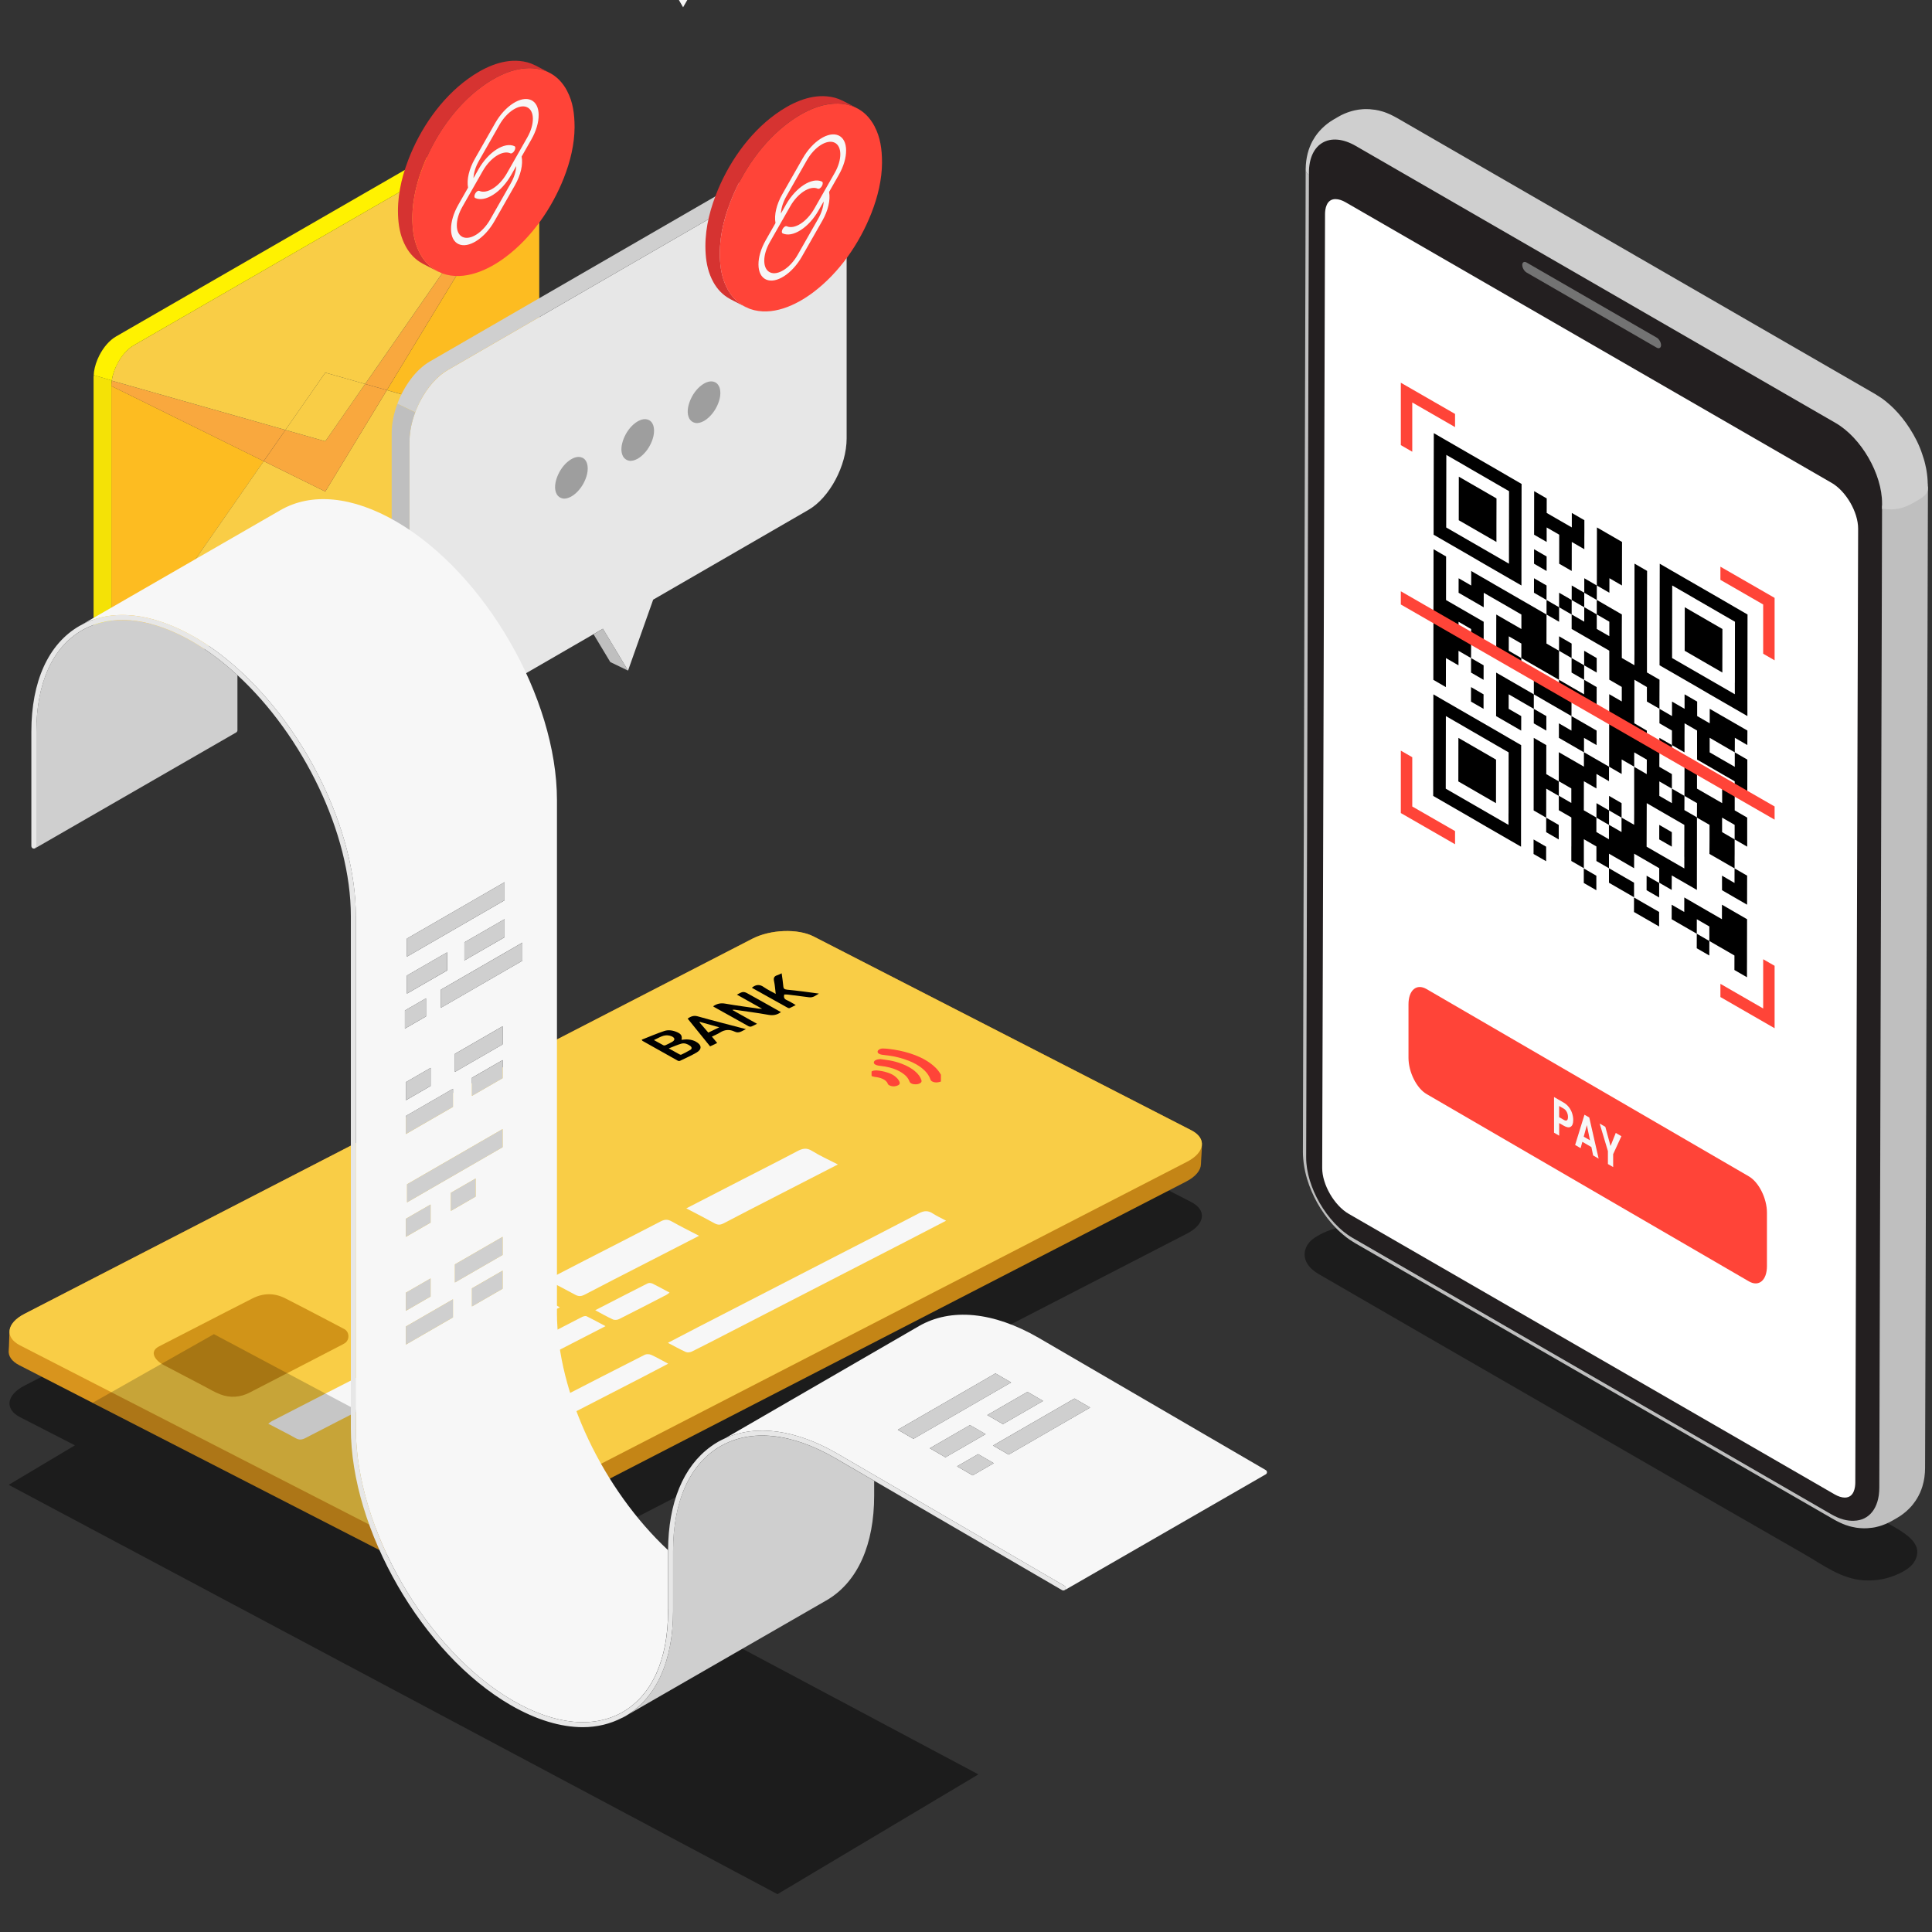 <?xml version="1.0" encoding="UTF-8"?>
<svg xmlns="http://www.w3.org/2000/svg" xmlns:xlink="http://www.w3.org/1999/xlink" viewBox="0 0 600 600"><rect x="0" y="0" width="600" height="600" fill="#333333" stroke="none"/>
  <defs>
    <style>
      .cls-1 {
        fill: url(#linear-gradient);
      }

      .cls-1, .cls-2, .cls-3, .cls-4, .cls-5, .cls-6, .cls-7, .cls-8, .cls-9, .cls-10, .cls-11, .cls-12, .cls-13, .cls-14, .cls-15, .cls-16, .cls-17, .cls-18, .cls-19, .cls-20, .cls-21, .cls-22, .cls-23, .cls-24, .cls-25, .cls-26, .cls-27, .cls-28, .cls-29 {
        stroke-width: 0px;
      }

      .cls-2 {
        fill: #d63331;
      }

      .cls-3 {
        fill: url(#linear-gradient-6);
      }

      .cls-30 {
        isolation: isolate;
      }

      .cls-4 {
        fill: #f7f7f7;
      }

      .cls-6 {
        fill: #9e9e9e;
      }

      .cls-7 {
        fill: #ff4438;
      }

      .cls-8 {
        fill: url(#linear-gradient-5);
      }

      .cls-9 {
        mix-blend-mode: multiply;
        opacity: .2;
      }

      .cls-10 {
        fill: none;
      }

      .cls-11 {
        fill: #c48516;
      }

      .cls-12 {
        fill: #bfbfbf;
      }

      .cls-13 {
        fill: #737373;
      }

      .cls-14 {
        fill: #fff200;
      }

      .cls-15 {
        fill: #e7e7e7;
      }

      .cls-16 {
        fill: #f9cd46;
      }

      .cls-17 {
        fill: #fff;
      }

      .cls-18 {
        fill: #f4e206;
      }

      .cls-19 {
        opacity: .45;
      }

      .cls-20 {
        fill: #f9a83e;
      }

      .cls-21 {
        fill: #d19418;
      }

      .cls-22 {
        fill: url(#linear-gradient-2);
      }

      .cls-23 {
        fill: url(#linear-gradient-3);
      }

      .cls-24 {
        fill: #231f20;
      }

      .cls-25 {
        fill: #fdbc21;
      }

      .cls-26 {
        fill: #d8941d;
      }

      .cls-27 {
        fill: #cfcfcf;
      }

      .cls-28 {
        fill: #006f45;
      }

      .cls-29 {
        fill: url(#linear-gradient-4);
      }
    </style>
    <linearGradient id="linear-gradient" x1="427.21" y1="34.13" x2="427.23" y2="34.09" gradientUnits="userSpaceOnUse">
      <stop offset=".18" stop-color="#e4e7fb"/>
      <stop offset=".21" stop-color="#e5e7fb"/>
      <stop offset="1" stop-color="#fff"/>
    </linearGradient>
    <linearGradient id="linear-gradient-2" x1="424.74" y1="33.88" x2="424.76" y2="33.84" xlink:href="#linear-gradient"/>
    <linearGradient id="linear-gradient-3" x1="418.96" y1="34.83" x2="419.03" y2="34.62" xlink:href="#linear-gradient"/>
    <linearGradient id="linear-gradient-4" x1="427.08" y1="34.09" x2="427.08" y2="34.08" xlink:href="#linear-gradient"/>
    <linearGradient id="linear-gradient-5" x1="418.77" y1="34.83" x2="418.8" y2="34.77" xlink:href="#linear-gradient"/>
    <linearGradient id="linear-gradient-6" x1="598.24" y1="146.1" x2="598.31" y2="145.92" xlink:href="#linear-gradient"/>
  </defs>
  <g class="cls-30">
    <g id="shadow">
      <path class="cls-19" d="m579.02,490.81c-7.29-.44-12.86-4.83-18.83-8.24-18.2-10.41-36.36-20.91-54.52-31.39-19.88-11.46-39.77-22.93-59.64-34.4-6.14-3.54-12.27-7.09-18.41-10.64-5.8-3.36-11.61-6.72-17.41-10.08-.8-.46-1.62-.94-2.34-1.52-1.1-.89-2.03-2.04-2.46-3.4-.85-2.64.59-5.28,2.79-6.71,5.13-3.34,11.58-4.67,17.54-2.89,1.57.47,3.08,1.12,4.52,1.91,14.7,8.07,29.14,16.64,43.68,25.01,19.96,11.48,39.93,22.97,59.89,34.46,6.11,3.51,12.21,7.03,18.32,10.55,6.14,3.54,12.27,7.07,18.41,10.61,3.07,1.77,6.14,3.53,9.21,5.3,2.91,1.68,5.82,3.31,8.73,4.96.69.39,1.38.81,2.04,1.25,1.85,1.25,4.1,2.94,4.73,5.18.59,2.13-.48,4.43-2.09,5.81-1.05.9-2.26,1.59-3.51,2.17-3.3,1.55-6.99,2.27-10.62,2.04Z"/>
      <path class="cls-19" d="m369.97,373.31l-117.3-60.19c-4.89-2.51-13.41-2.19-19.04.71L7.59,430.33c-5.63,2.9-6.23,7.29-1.35,9.79l17.03,8.74-20.58,12.27,238.76,127.12,62.4-37.2-128.42-68.37,193.19-99.57c5.63-2.9,6.23-7.29,1.35-9.79Z"/>
    </g>
    <g id="graphics">
      <polygon class="cls-4" points="212.14 2.26 222.23 -15.21 202.06 -15.21 212.14 2.26"/>
      <g>
        <g>
          <path class="cls-24" d="m570.03,131.31c-49.66-28.67-99.33-57.34-148.99-86.02-7.99-4.61-14.53-.89-14.55,8.29-.29,101.89-.58,203.78-.87,305.67-.03,9.18,6.47,20.43,14.45,25.04,49.66,28.67,99.33,57.35,148.99,86.02,8,4.61,14.54.89,14.56-8.29.29-101.89.58-203.79.87-305.67.03-9.18-6.47-20.43-14.46-25.05Z"/>
          <path class="cls-13" d="m514.5,104.85l-40.39-23.32c-.75-.43-1.36-.09-1.36.76,0,.86.6,1.91,1.35,2.35l40.39,23.32c.75.43,1.36.08,1.36-.78,0-.86-.61-1.91-1.35-2.34h0Z"/>
          <path class="cls-24" d="m418.86,61.23c-5.05-2.92-9.19-.56-9.21,5.25l-.88,296.24c-.02,5.8,4.1,12.93,9.15,15.84l150.9,87.12c5.06,2.92,9.2.56,9.22-5.25l.88-296.24c.02-5.8-4.1-12.93-9.16-15.85l-150.9-87.12Z"/>
          <path class="cls-17" d="m414.76,61.83c-2.93,0-3.25,3.25-3.26,4.65l-.88,296.24c-.02,5.13,3.75,11.66,8.22,14.24l150.9,87.12c1.14.66,2.24,1.01,3.18,1.01,2.93,0,3.25-3.25,3.26-4.65l.88-296.24c.02-5.14-3.75-11.65-8.23-14.24l-150.9-87.12c-1.13-.66-2.23-1-3.17-1Z"/>
          <path class="cls-10" d="m571.48,127.97s-.01.02-.02.03c.05-.07.11-.13.16-.2,0,0-.02.02-.02.03-.04.05-.08.09-.11.14Z"/>
          <path class="cls-10" d="m570.22,130c-.06.13-.09.26-.14.39.11-.29.24-.56.38-.84-.07.14-.16.27-.22.41,0,.01-.01.02-.02.03Z"/>
          <path class="cls-10" d="m570.78,128.97c-.03.05-.05.11-.09.16.17-.29.36-.57.56-.84-.16.22-.32.44-.46.65,0,0,0,.01-.01.02Z"/>
          <path class="cls-10" d="m575.59,124.35c.11-.07.22-.15.33-.21l-.17.1c-.06.03-.11.08-.17.11Z"/>
          <path class="cls-1" d="m427.13,34.09s-.02,0-.02,0c.08.01.16.02.22.04-.06-.01-.14-.02-.2-.04Z"/>
          <path class="cls-22" d="m424.71,33.86s-.01,0-.02,0h.12s-.07,0-.1,0Z"/>
          <path class="cls-23" d="m419.16,34.67l-.33.11c.07-.02.14-.05.2-.06l.13-.05Z"/>
          <path class="cls-29" d="m427.05,34.08s0,0,0,0c.02,0,.03,0,.05,0-.02,0-.04,0-.06-.01Z"/>
          <path class="cls-8" d="m418.74,34.81s.03,0,.04-.01l.05-.02s-.06.02-.09.03Z"/>
          <path class="cls-3" d="m598.26,145.9c0,.05.01.11.02.16.01.08.02.09-.02-.16Z"/>
          <path class="cls-12" d="m598.63,151.06s-.03.09-.04.13c-.03.1-.06.21-.1.31-.03.07-.07.15-.1.22-.04.08-.09.17-.14.25-.07.11-.14.23-.23.34-.05.07-.1.14-.15.2-.18.22-.39.45-.63.68-.06.06-.14.11-.2.18-.15.14-.32.27-.49.4-.09.07-.18.13-.27.2-.19.13-.38.26-.58.39-.13.08-.25.16-.39.25l-1.5.87c-.44.26-.9.48-1.37.7-.15.06-.3.11-.45.18-.32.13-.64.26-.97.37-.14.04-.27.07-.4.11-.46.14-.92.26-1.37.35-.19.04-.38.08-.57.11-.13.02-.25.04-.36.05-.37.05-.73.09-1.07.1h-.01c-.39.01-.77,0-1.12-.04-.02,0-.05,0-.07,0-.59-.06-1.11-.21-1.55-.41-.29,101.67-.57,203.36-.86,305.03-.01,6.41-3.22,10.15-7.87,10.25-2.07.11-4.44-.51-6.96-1.96l-148.74-85.88c-7.97-4.6-14.46-15.83-14.43-25v-.18s0,0,0-.01c.15-53.38.3-106.75.45-160.13l.41-144.85c-.69-.4-1.01-.95-1.01-1.58l-.04,15.26-.04,15.26c-.03,10.17-.06,20.35-.09,30.52-.03,10.18-.06,20.34-.09,30.52l-.09,30.52c-.05,16.27-.09,32.55-.14,48.83l-.03,12.21-.05,15.26v5.16c-.03,5.37-.04,10.75-.06,16.12l-.03,9.24-.04,15.26c-.03,10.17-.06,20.35-.08,30.51l-.04,15.26-.04,15.26c0,.65.04,1.32.1,2.01.03.39.07.77.12,1.15.02.19.05.38.08.57.44,3.09,1.34,5.91,2.38,8.33,1.02,2.4,2.33,4.78,3.95,7.05.3.43.6.83.88,1.2.02.03.04.05.06.08.96,1.24,1.77,2.14,2.21,2.6,1.51,1.59,2.31,2.25,3.71,3.38.74.59,1.3.94,2.79,1.86l7.44,4.29,7.44,4.3,7.44,4.29,7.44,4.3,7.44,4.29,7.44,4.29,7.44,4.3,7.44,4.29,7.44,4.29,7.44,4.29,7.44,4.29.49.28c4.99,2.88,9.99,5.77,14.98,8.65l6.83,3.95,7.44,4.29,7.44,4.3,6.29,3.63c.87.5,1.73,1,2.6,1.5l5.98,3.46,7.44,4.29,7.44,4.29c.31.17.57.31.8.43.05.03.1.05.16.08.32.16.59.3.86.42.46.22.97.43,1.53.64.03.02.07.03.1.04l1.27.41c.22.06.48.11.74.18.37.08.72.16,1.05.21.08.02.16.04.24.05l.46.06c.16.02.32.04.47.05l.22.02c.14.01.3.02.46.03.23.01.44.02.63.03.07,0,.14,0,.2,0,.07,0,.16,0,.23,0,.39,0,1.21-.01,2.31-.17.02,0,.03,0,.05,0l.22-.04c.17-.02.34-.05.52-.08l.25-.05c.08-.02.17-.04.26-.07.1-.02.2-.04.3-.07.21-.05.42-.11.6-.15l.94-.3c.05-.02.12-.04.17-.07.13-.04.25-.09.37-.14.19-.08.38-.15.55-.21l.3-.14s.07-.03.1-.05l.5-.22.28-.14c.26-.14.61-.33.87-.47l1.5-.87c.31-.18.7-.44,1.01-.63l.27-.19s.08-.05.11-.08h0s.09-.07.13-.1l.28-.2c.18-.13.38-.3.58-.46.06-.04.11-.09.16-.14.06-.05.13-.1.19-.15.04-.04.08-.08.12-.11l.59-.55s0,0,0,0c.04-.04.06-.07.1-.1.04-.04.08-.08.12-.12.14-.14.28-.28.41-.42.08-.08.16-.17.23-.24l.33-.39c.09-.1.18-.21.27-.32l.03-.04c.21-.27.45-.61.67-.92.02-.03.05-.07.07-.1.02-.03.05-.07.07-.09l.54-.87c.04-.06.08-.15.12-.23,0,0,0,0,0,0,.01-.01.02-.03.03-.05.04-.08.09-.16.13-.23.02-.04.04-.09.07-.13.01-.02.03-.05.04-.07,0,.01-.02.03-.03.05.36-.66.64-1.33.87-1.95.14-.36.21-.56.31-.91,0-.01,0-.03.02-.04,0,.01-.01.02-.02.03.02-.04.03-.08.04-.13.16-.55.26-.99.32-1.23.08-.35.16-.78.23-1.19v-.05c.02-.09.03-.16.04-.24,0-.04.02-.09.02-.13h0s0,0,0,0h0s0-.02,0-.02c.07-.49.1-.81.13-1.26,0-.04,0-.09.01-.14.02-.4.03-.9.05-1.32,0-.03,0-.05,0-.08v-.05c.03-10.14.06-20.29.09-30.43v-.17c.03-10.09.06-20.17.09-30.26v-.34c.03-10.09.06-20.17.09-30.26v-.17c.03-10.15.06-20.29.09-30.44l.09-30.51c.09-33.89.19-67.78.29-101.68l.02-5.13.02-7.63c.04-12.71.07-25.43.11-38.15,0,.15-.02.29-.05.44Z"/>
          <path class="cls-27" d="m598.68,150.12c.01,1.31-.03-.64-.03-.72-.02-.39-.04-.76-.08-1.14-.07-.74-.17-1.47-.29-2.2-.02-.12-.08-.46-.1-.56-.1-.47-.21-.95-.31-1.42-.24-1.08-.6-2.13-.95-3.18-.91-2.77-2.29-5.45-3.87-7.9-1.41-2.2-3.04-4.26-4.89-6.11-.72-.72-1.48-1.41-2.27-2.05-.51-.41-1.02-.83-1.56-1.2-.35-.25-2.51-1.57-1.44-.94-.16-.11-.33-.21-.5-.3,0,0,0,0,0,0-.02,0-.03-.02-.05-.03-.03-.02-.48-.29-.71-.41-24.35-14.06-48.69-28.11-73.04-42.17l-.58-.33-.68-.4c-4.73-2.73-9.46-5.46-14.19-8.19-9.92-5.73-19.83-11.45-29.75-17.18-9.92-5.72-19.83-11.45-29.75-17.18,0,0-.01,0-.02,0,0,0,0,0,0,0-.37-.21-.92-.51-1.58-.82-.07-.04-.15-.07-.22-.11l-.23-.1c-.52-.24-1.02-.44-1.5-.61-.22-.08-.4-.14-.66-.22-.04-.01-.08-.02-.11-.03-.22-.06-.42-.11-.62-.16-.17-.05-.35-.09-.58-.16l-.29-.05c-.28-.06-.53-.11-.78-.15-.04,0-.09-.02-.13-.02-.02,0-.05,0-.07,0-.5-.08-.96-.13-1.44-.16-.05,0-.11-.01-.16-.02h-.41c-.07-.01-.15-.01-.23-.01.02,0,.05,0,.08,0-.18,0-.37,0-.53-.01-.41,0-1.09.02-1.98.14-.01,0-.02,0-.03,0-.02,0-.04,0-.05.01-.1.01-.19.02-.29.04,0,0-.02,0-.03,0-.06,0-.14.02-.2.04-.19.04-.39.07-.59.11-.14.03-.29.06-.41.08l-.96.25c-.25.07-.55.18-.83.27l-.24.08c-.19.07-.36.14-.54.21l-.43.17c-.44.19-.65.29-.98.45-.03.01-.06.03-.08.04-.26.14-.61.33-.87.48-.5.28-1,.58-1.5.87l-.22.13-.83.53c-.11.08-.25.18-.38.27-.02.02-.04.03-.06.05-.18.13-.36.26-.52.38l-.75.62c-.27.24-.62.58-.89.83l-.07.07s-.03.04-.05.05h0c-.09.09-.17.18-.25.27l-.29.31c-.13.14-.27.31-.41.48-.07.09-.15.18-.22.27-.07.09-.14.18-.21.26l-.58.81c-.25.38-.56.9-.79,1.3-.16.3-.31.59-.45.89l-.02.05s-.02.05-.03.07c-.29.64-.53,1.25-.69,1.75,0,.02-.02.04-.03.07l-.02.08c-.18.56-.28.96-.3,1.05-.16.65-.34,1.52-.42,2.19-.03.23-.05.48-.08.75-.02.19-.04.4-.06.64-.02.42-.03,1-.05,1.43,0,.63.32,1.19,1.01,1.58,0,0,0,0,0-.01v-.68c.02-9.18,6.56-12.91,14.55-8.29,49.66,28.67,99.32,57.35,148.99,86.02,7.99,4.61,14.49,15.87,14.46,25.04,0,.57,0,1.15,0,1.72.15-.05.35-.15.59-.09,3.17.55,6.21-.16,8.97-1.77,1.69-.99,4.65-2.3,4.65-4.41,0-.18,0-1.5,0-1.68Z"/>
        </g>
        <g>
          <g>
            <path class="cls-5" d="m538.83,188.59l-3.9-2.27-7.8-4.5-3.9-2.25-3.58-2.07-.32-.18-.98-.57-2.9-1.68-.06,27.04v4.5l3.9,2.25,3.9,2.25,3.9,2.25,3.88,2.27,3.9,2.25,3.9,2.25,3.9,2.25v-4.5l.04-27.04-3.88-2.25Zm-.06,23.43v3.59s-3.89-2.25-3.89-2.25l-3.9-2.25-3.9-2.25-3.9-2.25-3.9-2.25.04-22.54,2.91,1.68,1,.57,3.9,2.27,3.9,2.25,3.88,2.25,3.9,2.25-.03,18.93Z"/>
            <polygon class="cls-5" points="527.11 190.83 526.83 190.67 526.12 190.26 523.22 188.58 523.19 202.1 527.09 204.35 530.99 206.61 534.89 208.86 534.89 205.27 534.9 203.89 534.91 197.23 534.91 195.34 531.01 193.09 527.11 190.83"/>
            <path class="cls-5" d="m464.63,226.89l-7.8-4.5-3.9-2.25-3.58-2.07-.32-.18-.98-.57-2.9-1.68-.06,27.04v4.5l3.9,2.25,3.9,2.25,3.9,2.25,3.88,2.27,3.9,2.25,3.9,2.25,3.9,2.25v-4.5l.04-27.04-3.88-2.25-3.9-2.27Zm3.85,25.7v3.59s-3.89-2.25-3.89-2.25l-3.9-2.25-3.9-2.25-3.9-2.25-3.9-2.25.04-22.54,2.91,1.68,1,.57,3.9,2.27,3.9,2.25,3.88,2.25,3.9,2.25-.03,18.93Z"/>
            <polygon class="cls-5" points="456.82 231.41 456.54 231.24 455.83 230.83 452.92 229.16 452.9 242.68 456.8 244.93 460.69 247.18 464.59 249.43 464.6 245.84 464.6 244.46 464.61 237.8 464.61 235.91 460.72 233.66 456.82 231.41"/>
            <path class="cls-5" d="m453.02,170.56l3.9,2.25,3.88,2.27,3.9,2.25,3.9,2.25,3.9,2.25v-4.5l.04-27.04-3.88-2.25-3.9-2.27-7.8-4.5-3.9-2.25-3.58-2.07-.32-.18-.98-.57-2.9-1.68-.06,27.04v4.5l3.9,2.25,3.9,2.25Zm-3.86-29.29l2.91,1.68,1,.57,3.9,2.27,3.9,2.25,3.88,2.25,3.9,2.25-.03,18.93v3.59s-3.89-2.25-3.89-2.25l-3.9-2.25-3.9-2.25-3.9-2.25-3.9-2.25.04-22.54Z"/>
            <polygon class="cls-5" points="460.83 166.06 464.73 168.31 464.73 164.72 464.73 163.34 464.75 156.68 464.75 154.79 460.85 152.54 456.95 150.29 456.67 150.13 455.96 149.72 453.05 148.04 453.03 161.56 456.93 163.81 460.83 166.06"/>
            <polygon class="cls-5" points="460.74 211.13 460.75 207.54 460.75 207.22 460.75 206.62 459.76 206.05 458.57 205.36 456.85 204.37 456.85 208.88 460.74 211.13"/>
            <polygon class="cls-5" points="449.04 209.8 449.04 208.95 449.05 204.37 451.95 206.05 452.95 206.62 452.95 203.04 452.95 202.87 452.95 202.12 455.86 203.8 456.85 204.37 456.86 200.78 456.86 199.86 452.96 197.61 452.97 193.1 455.87 194.78 456.87 195.36 456.87 196.27 456.86 199.86 459.77 201.54 460.76 202.12 460.76 198.53 460.77 197.65 460.77 193.1 456.87 190.85 452.98 188.6 449.08 186.35 449.1 172.83 448.11 172.25 445.2 170.57 445.18 184.09 445.18 184.09 445.14 211.13 449.03 213.39 449.04 209.8"/>
            <polygon class="cls-5" points="456.83 217.89 460.73 220.14 460.73 216.55 460.73 216.44 460.74 215.64 459.74 215.06 456.84 213.38 456.83 217.89"/>
            <polygon class="cls-5" points="515.3 256.18 515.29 260.69 519.19 262.94 519.2 259.35 519.2 259.24 519.2 258.44 518.21 257.86 515.3 256.18"/>
            <polygon class="cls-5" points="476.27 260.7 476.26 265.21 480.16 267.46 480.17 263.87 480.17 263.76 480.17 262.95 479.18 262.38 476.27 260.7"/>
            <polygon class="cls-5" points="480.32 173.74 480.32 173.62 480.32 172.82 479.33 172.25 476.42 170.57 476.41 175.07 480.31 177.33 480.32 173.74"/>
            <polygon class="cls-5" points="480.3 182.75 480.3 182.64 480.3 181.83 479.31 181.26 476.4 179.58 476.39 184.08 480.29 186.34 480.3 182.75"/>
            <polygon class="cls-5" points="480.33 164.72 480.33 164.39 480.33 163.81 483.24 165.48 484.23 166.06 484.22 175.07 488.11 177.32 488.12 173.73 488.12 172.15 488.13 168.31 491.04 169.99 492.03 170.56 492.03 166.97 492.04 165.49 492.04 161.55 491.05 160.98 488.14 159.3 488.14 160.21 488.14 163.8 484.24 161.55 480.34 159.3 480.35 154.79 479.36 154.22 476.45 152.54 476.43 166.06 480.33 168.31 480.33 164.72"/>
            <polygon class="cls-5" points="499.81 184.08 499.82 180.49 499.82 179.97 499.82 179.57 502.72 181.25 503.72 181.83 503.72 178.24 503.72 177.18 503.74 168.31 502.9 167.82 499.84 166.05 499.45 165.83 498.85 165.48 495.94 163.8 495.92 178.24 495.91 181.83 498.82 183.51 499.81 184.08"/>
            <polygon class="cls-5" points="495.91 181.83 495.53 181.61 494.92 181.26 492.01 179.58 492.01 180.49 492.01 184.08 494.91 185.76 495.9 186.34 495.91 182.75 495.91 181.83"/>
            <polygon class="cls-5" points="488.1 186.98 488.1 186.34 487.32 185.89 487.11 185.76 484.2 184.08 484.2 185 484.19 188.59 487.1 190.27 488.09 190.84 488.1 187.25 488.1 186.98"/>
            <polygon class="cls-5" points="483.2 188.02 480.3 186.34 480.3 186.34 480.29 187.26 480.29 190.85 483.19 192.52 484.19 193.1 484.19 189.51 484.19 189.21 484.19 188.59 483.39 188.13 483.2 188.02"/>
            <polygon class="cls-5" points="492 188.59 492 185 492 184.76 492.01 184.08 491.28 183.66 491.01 183.51 488.11 181.83 488.11 182.75 488.1 186.34 491.01 188.02 492 188.59"/>
            <polygon class="cls-5" points="526.95 289.98 526.94 294.49 530.84 296.74 530.85 293.15 530.85 292.84 530.85 292.23 529.86 291.66 526.95 289.98"/>
            <polygon class="cls-5" points="538.67 283.22 538.35 283.03 537.68 282.64 534.77 280.96 534.77 281.88 534.76 285.47 530.86 283.22 526.97 280.97 526.25 280.56 525.97 280.39 523.07 278.71 523.07 279.63 523.06 283.22 523.06 283.22 522.26 282.76 522.07 282.65 519.16 280.97 519.15 285.48 526.95 289.98 526.96 286.39 526.96 286.36 526.96 285.47 529.86 287.15 530.86 287.73 530.85 288.64 530.85 292.23 533.75 293.91 534.75 294.48 538.65 296.74 538.64 301.24 542.54 303.5 542.54 299.91 542.55 298.64 542.55 294.48 542.57 285.47 538.67 283.22 538.67 283.22"/>
            <polygon class="cls-5" points="538.67 274.21 537.95 273.79 537.7 273.65 534.79 271.94 534.79 276.46 538.67 278.71 542.57 280.96 542.58 277.38 542.58 276 542.59 271.94 541.58 271.36 538.69 269.69 538.68 270.61 538.67 274.21"/>
            <polygon class="cls-5" points="511.17 280.86 510.36 280.4 507.46 278.72 507.46 278.72 507.45 283.23 511.35 285.48 515.25 287.73 515.25 284.14 515.25 283.7 515.26 283.22 511.36 280.97 511.17 280.86"/>
            <polygon class="cls-5" points="514.28 273.64 511.37 271.96 511.36 276.46 515.26 278.72 515.27 275.77 515.27 275.13 515.27 274.93 515.27 274.21 514.54 273.79 514.28 273.64"/>
            <polygon class="cls-5" points="495.45 271.78 494.77 271.39 491.87 269.71 491.86 269.71 491.86 274.22 495.76 276.47 495.76 272.88 495.76 271.96 495.57 271.85 495.45 271.78"/>
            <polygon class="cls-5" points="518.25 230.83 515.34 229.15 515.34 230.06 515.34 233.65 518.24 235.32 519.24 235.9 519.24 232.31 519.24 232.11 519.24 231.4 518.66 231.06 518.25 230.83"/>
            <polygon class="cls-5" points="537.74 246.6 534.83 244.92 534.83 245.83 534.83 249.42 530.93 247.17 527.02 244.92 527.02 240.4 526.77 240.25 526.05 239.83 523.14 238.15 523.13 243.59 523.12 247.17 526.02 248.84 527.02 249.42 527.02 250.34 527 253.92 529.92 255.6 530.91 256.17 530.91 260.69 530.88 265.19 534.79 267.44 537.44 268.97 538.69 269.69 538.7 266.11 538.71 265.19 538.71 264.71 538.71 260.69 534.81 258.42 534.81 253.92 537.72 255.6 538.71 256.17 538.71 257.09 538.71 260.69 541.62 262.37 542.61 262.94 542.61 259.35 542.61 258.9 542.61 253.92 538.73 251.67 538.73 247.17 538.2 246.87 537.74 246.6"/>
            <polygon class="cls-5" points="534.87 222.38 534.75 222.31 533.88 221.81 530.97 220.13 530.97 221.04 530.97 224.63 527.07 222.38 527.07 217.88 526.37 217.48 526.08 217.31 523.16 215.63 523.16 216.54 523.16 220.13 522.32 219.64 522.17 219.56 519.26 217.88 519.26 218.79 519.26 222.38 518.79 222.11 518.27 221.81 515.36 220.13 515.36 224.63 519.24 226.88 519.24 227.81 519.24 231.4 522.15 233.08 523.14 233.65 523.14 230.06 523.14 229.15 523.14 228.82 523.16 224.63 526.06 226.31 527.04 226.88 527.04 235.9 530.95 238.15 534.83 240.4 538.73 242.65 538.73 243.58 538.73 247.17 541.64 248.85 542.63 249.42 542.64 245.84 542.64 244.34 542.65 240.4 542.65 235.9 542.09 235.57 541.66 235.33 538.75 233.65 538.75 234.56 538.75 238.15 534.85 235.9 530.95 233.65 530.95 229.13 533.86 230.82 534.85 231.4 538.75 233.65 538.77 230.07 538.77 229.77 538.77 229.13 541.67 230.81 542.65 231.38 542.67 227.79 542.67 227.57 542.67 226.88 538.77 224.63 534.87 222.38"/>
            <polygon class="cls-5" points="471.45 217.31 472.44 217.89 476.34 220.14 476.34 216.55 476.34 216.27 476.34 215.63 472.45 213.38 468.55 211.13 468.29 210.98 467.56 210.55 464.65 208.88 464.63 222.4 468.53 224.65 472.42 226.9 472.43 223.31 472.43 222.56 472.43 222.39 468.53 220.14 468.54 215.63 471.45 217.31"/>
            <polygon class="cls-5" points="476.34 220.14 476.33 224.65 480.23 226.9 480.23 223.31 480.24 222.71 480.24 222.39 479.82 222.15 479.24 221.82 476.34 220.14"/>
            <polygon class="cls-5" points="488.07 204.36 488.08 200.77 488.08 200.21 488.08 199.86 487.58 199.57 487.08 199.28 484.18 197.6 484.18 198.52 484.17 202.11 487.08 203.79 488.07 204.36"/>
            <polygon class="cls-5" points="491.96 211.12 491.96 211.12 491.97 207.53 491.97 206.62 490.98 206.04 488.07 204.36 488.06 208.87 491.96 211.12"/>
            <polygon class="cls-5" points="484.08 260.7 484.08 257.11 484.08 256.65 484.08 256.19 483.09 255.62 480.18 253.94 480.18 258.44 484.08 260.7"/>
            <polygon class="cls-5" points="480.22 231.41 479.89 231.21 479.23 230.83 476.32 229.15 476.3 242.67 476.29 251.69 480.18 253.94 480.19 250.35 480.2 244.92 483.1 246.6 484.1 247.18 484.1 247.18 484.1 243.59 484.1 242.67 480.21 240.42 480.22 231.41"/>
            <polygon class="cls-5" points="488.03 226.9 487.34 226.5 487.04 226.32 484.13 224.64 484.13 229.15 488.03 231.4 491.92 233.65 491.92 233.65 491.93 230.07 491.93 229.68 491.93 229.15 494.84 230.83 495.83 231.4 495.84 227.81 495.84 227.15 495.84 226.89 491.94 224.64 491.94 224.64 490.95 224.07 488.04 222.39 488.04 223.31 488.03 226.9"/>
            <polygon class="cls-5" points="468.59 184.09 464.69 181.84 460.8 179.58 460.8 179.58 460.58 179.46 459.8 179.01 456.9 177.33 456.9 178.25 456.89 181.84 456.39 181.55 455.9 181.26 452.99 179.58 452.98 184.09 456.88 186.34 456.88 186.34 460.78 188.6 460.79 185.01 460.79 184.89 460.79 184.09 463.69 185.77 464.69 186.34 468.59 188.59 472.48 190.85 472.48 191.76 472.48 195.35 468.58 193.1 468.14 192.85 467.59 192.53 464.68 190.85 464.67 195.36 464.66 204.37 468.56 206.62 472.45 208.87 472.46 205.28 472.46 205.16 472.46 204.37 468.56 202.11 468.57 197.61 471.48 199.29 472.47 199.86 472.47 199.86 472.47 200.78 472.46 204.37 475.37 206.05 476.36 206.62 476.36 206.62 480.26 208.87 484.16 211.12 484.16 211.12 484.16 207.53 484.16 206.62 484.17 202.11 480.27 199.86 480.29 190.85 476.39 188.59 476.39 188.59 472.49 186.34 468.59 184.09"/>
            <polygon class="cls-5" points="491.96 212.04 491.95 215.63 488.06 213.38 487.7 213.17 487.06 212.8 484.16 211.12 484.16 211.12 484.16 212.04 484.15 215.63 480.25 213.38 480.09 213.29 479.26 212.81 476.35 211.13 476.35 212.04 476.35 215.63 479.25 217.31 480.24 217.89 484.14 220.14 488.04 222.39 488.05 218.8 488.05 218.5 488.05 217.88 490.95 219.56 491.95 220.14 491.95 220.14 495.84 222.39 495.85 218.8 495.85 218.51 495.86 213.37 495.13 212.96 494.87 212.8 491.96 211.12 491.96 212.04"/>
            <polygon class="cls-5" points="495.87 208.87 495.87 205.28 495.87 205.08 495.87 204.36 495.3 204.03 494.88 203.79 491.98 202.11 491.97 203.03 491.97 206.62 491.97 206.62 493.8 207.67 494.87 208.29 495.87 208.87"/>
            <polygon class="cls-5" points="498.71 251.11 495.8 249.43 495.8 250.36 495.79 253.93 498.7 255.62 499.69 256.19 499.7 252.6 499.7 252.35 499.7 251.68 499.09 251.33 498.71 251.11"/>
            <path class="cls-5" d="m523.12,247.17l-.99-.57-2.91-1.68v4.5l-3.9-2.25v-4.5l2.91,1.68.99.57v-4.52l-3.9-2.25.02-4.5-3.9-2.25v-4.5l-.53-.31-.46-.27-2.9-1.69.03-13.53,2.9,1.7.98.57v4.5l3.9,2.25v-3.59s.02-5.44.02-5.44l-3.9-2.25v-9l.04-22.54-.5-.29-.5-.29-2.91-1.68-.02,22.54v5.42s-.02,3.59-.02,3.59l-3.9-2.25v-9.01s.02-4.51.02-4.51l-3.9-2.25-.48-.28-.51-.3-2.91-1.68v.92s0,3.59,0,3.59l2.91,1.68.99.57v.92s0,3.59,0,3.59l-3.9-2.25v-4.51s-.73-.43-.73-.43l-.25-.15-2.91-1.68h0s0,.92,0,.92v3.59s-1-.57-1-.57l-2.91-1.68v4.51s3.89,2.25,3.89,2.25h0s3.9,2.25,3.9,2.25l3.9,2.25v9.01s3.88,2.25,3.88,2.25v.92s0,3.59,0,3.59l-.63-.37-.36-.21-2.91-1.68-.03,18.94v3.59s2.9,1.68,2.9,1.68l.99.57v-3.59s0-.14,0-.14v-.78s2.91,1.68,2.91,1.68l.98.57v14.45s-.02,3.59-.02,3.59l-.83-.48-.16-.09-2.87-1.65-.05-.03v4.5l-.99-.57-2.89-1.66-.03-.02v4.5l-3.9-2.25v-4.5l-3.9-2.25h0s.02-9.03.02-9.03l2.91,1.68.99.57v-3.59s0-.92,0-.92l2.91,1.68.99.57v-3.59s0-.92,0-.92l-3.9-2.25-.59-.34h0l-.4-.23-2.9-1.68h0s0,.91,0,.91v3.59h0l-3.9-2.25-.12-.07-.87-.5-2.91-1.68v5.42s-.01,3.59-.01,3.59l2.91,1.68.99.57v.92s0,3.59,0,3.59l-.81-.47-.18-.1-2.9-1.68h0s0,4.5,0,4.5l3.9,2.25v9.01s-.01,0-.01,0v4.51s3.89,2.25,3.89,2.25h0s0-3.59,0-3.59v-.67s0-.25,0-.25h0s0-4.5,0-4.5l2.91,1.68.99.57v4.52l3.9,2.25v4.5s3.89,2.25,3.89,2.25l3.9,2.25h0s0-3.59,0-3.59v-.43s0-.49,0-.49l-3.9-2.25-.35-.2-.64-.37-2.9-1.68v-4.52l2.91,1.68.99.57,3.9,2.27.02-3.6v-.33s0-.59,0-.59l2.9,1.68.99.57,3.9,2.27v4.49h0s.06.04.06.04l2.83,1.64.98.57.02-3.59v-.33s0-.58,0-.58l2.9,1.67,1.01.58,3.9,2.25v-4.5l.02-13.52v-4.52l-3.9-2.25.02-4.5Zm-27.88-6.17l-.43-.25.43.25h0Zm15.18-1.17l-2.9-1.67v-3.58s.01-.18.01-.18v-.74s2.9,1.67,2.9,1.67l1,.58v.92s-.02,3.58-.02,3.58l-.99-.57Zm12.66,26.28v3.59s-3.91-2.25-3.91-2.25l-3.9-2.25-3.9-2.25.04-13.52,2.9,1.68.98.57,3.9,2.25,3.9,2.25-.02,9.93Z"/>
            <polygon class="cls-5" points="499.7 248.09 499.7 251.68 502.6 253.36 503.59 253.93 503.6 253.93 503.6 250.34 503.6 250.12 503.6 249.43 502.61 248.85 499.71 247.17 499.7 248.09"/>
          </g>
          <g>
            <polygon class="cls-7" points="438.59 140.29 435.04 138.24 435.04 118.86 451.88 128.55 451.88 132.64 438.59 124.99 438.59 140.29"/>
            <polygon class="cls-7" points="551.12 205.07 547.57 203.02 547.57 187.73 534.29 180.08 534.29 175.99 551.12 185.68 551.12 205.07"/>
            <polygon class="cls-7" points="551.12 319.33 534.29 309.64 534.29 305.54 547.57 313.19 547.57 297.9 551.12 299.94 551.12 319.33"/>
            <polygon class="cls-7" points="451.88 262.19 435.04 252.5 435.04 233.12 438.59 235.16 438.59 250.46 451.88 258.1 451.88 262.19"/>
            <polygon class="cls-7" points="551.12 254.55 435.04 187.73 435.04 183.63 551.12 250.46 551.12 254.55"/>
          </g>
        </g>
        <g>
          <path class="cls-7" d="m543.12,397.93l-100.08-58.16c-3.11-1.8-5.62-6.85-5.62-11.27v-16.6c0-4.42,2.52-6.54,5.62-4.73l100.08,58.16c3.11,1.8,5.62,6.85,5.62,11.27v16.6c0,4.42-2.52,6.54-5.62,4.73Z"/>
          <g>
            <path class="cls-4" d="m484.22,348.8v3.9l-1.6-.93v-11.08l3.04,1.76c.58.34,1.1.79,1.54,1.35s.79,1.19,1.02,1.89.36,1.41.36,2.12c0,1.09-.26,1.79-.78,2.11s-1.24.22-2.17-.32l-1.41-.82Zm0-1.85l1.43.83c.42.25.75.29.97.14s.33-.5.33-1.02-.11-1.05-.34-1.51-.53-.82-.93-1.06l-1.47-.85v3.48Z"/>
            <path class="cls-4" d="m494.22,356.23l-2.81-1.63-.53,1.97-1.71-.99,2.9-9.39,1.49.86,2.91,12.77-1.71-.99-.54-2.6Zm-2.38-3.23l1.95,1.13-.98-4.71-.97,3.58Z"/>
            <path class="cls-4" d="m500.17,355.89l1.62-4.05,1.75,1.02-2.56,5.57v4.02l-1.63-.95v-4.02l-2.56-8.55,1.76,1.02,1.61,5.93Z"/>
          </g>
        </g>
      </g>
      <g>
        <path class="cls-11" d="m373.25,354.99c-.11-1.49-1.19-2.9-3.27-3.97l-117.3-60.19c-4.89-2.51-13.41-2.19-19.04.71l-102,52.57v141.71c3.72-.01,7.62-.8,10.68-2.37l226.04-116.5c3.03-1.56,4.58-3.55,4.61-5.44.01-1.02.38-5.31.28-6.51Z"/>
        <path class="cls-26" d="m7.59,408.04c-2.8,1.45-4.34,3.25-4.58,5.02-.16,1.17-.18,5.26-.3,6.24-.21,1.74.85,3.44,3.26,4.67l117.3,60.19c2.23,1.15,5.23,1.67,8.36,1.66v-141.71L7.59,408.04Z"/>
        <path class="cls-16" d="m233.63,291.54L7.59,408.04c-5.63,2.9-6.23,7.29-1.35,9.79l117.3,60.19c4.89,2.51,13.41,2.19,19.04-.71l226.04-116.5c5.63-2.9,6.23-7.29,1.35-9.79l-117.3-60.19c-4.89-2.51-13.41-2.19-19.04.71Z"/>
        <path class="cls-21" d="m48.23,421.7c-.78-1.2-.78-2.55,1.12-3.54,4.11-2.14,8.24-4.24,12.36-6.36,5.57-2.86,11.12-5.74,16.71-8.57,3.35-1.7,6.79-1.73,10.14-.04,4.4,2.22,8.74,4.53,13.11,6.8,1.76.92,3.52,1.83,5.26,2.77,1.66.89,1.69,3.39.14,4.39-.21.13-.42.25-.64.37-2.81,1.46-5.62,2.91-8.43,4.37-3.23,1.67-6.47,3.35-9.7,5.02-3.57,1.85-7.15,3.69-10.72,5.54-2.92,1.52-6.01,1.76-9.09.61-1.86-.7-3.55-1.74-5.31-2.66-4.15-2.16-8.29-4.33-12.43-6.52-.96-.51-1.96-1.3-2.53-2.18Z"/>
        <g>
          <path class="cls-4" d="m200.19,420.76c-8.74,4.42-17.44,8.89-26.14,13.37-14.66,7.55-29.31,15.12-43.97,22.67-3.09,1.59-6.18,3.19-9.49,4.89,1.88.98,3.43,1.68,4.83,2.56,1.15.72,2.02.59,3.17-.02,6.35-3.33,12.75-6.59,19.13-9.87,17.36-8.94,34.73-17.87,52.09-26.82,2.52-1.3,5.02-2.63,7.7-4.03-1.96-1.04-3.58-1.98-5.3-2.76-.55-.25-1.5-.27-2.02,0Z"/>
          <path class="cls-4" d="m289.72,376.87c-1.47-.96-2.71-.92-4.3-.09-8.96,4.7-17.99,9.3-27,13.94-13.9,7.15-27.79,14.3-41.69,21.46-3.02,1.56-6.03,3.14-9.31,4.85,2.04,1.06,3.76,2.03,5.58,2.85.47.21,1.33.11,1.83-.13,3.32-1.63,6.6-3.34,9.88-5.03,18.92-9.74,37.84-19.48,56.76-29.22,4.04-2.08,8.06-4.18,12.35-6.4-1.55-.83-2.9-1.44-4.11-2.23Z"/>
          <path class="cls-4" d="m121.01,423.3c-.44-.22-1.33-.05-1.83.21-11.6,5.92-23.17,11.87-34.74,17.83-.37.19-.67.48-1.13.81,2.98,1.56,5.8,2.98,8.54,4.5,1.09.61,1.92.51,3-.05,6.85-3.56,13.73-7.06,20.6-10.59,4.94-2.54,9.88-5.09,15.07-7.76-3.33-1.76-6.38-3.41-9.5-4.96Z"/>
          <path class="cls-4" d="m138.83,424.06c4.12-2.24,8.33-4.34,12.51-6.49,7.43-3.82,14.87-7.64,22.53-11.58-3-1.57-5.84-2.94-8.54-4.51-1.33-.77-2.31-.56-3.53.08-7.67,3.99-15.37,7.94-23.06,11.91-3.97,2.05-7.95,4.1-12.17,6.27,2.92,1.52,5.65,2.81,8.22,4.33,1.48.88,2.58.79,4.05,0Z"/>
          <path class="cls-4" d="m181.63,402.04c6.05-3.18,12.15-6.28,18.23-9.4,5.64-2.9,11.29-5.8,17.24-8.85-3.01-1.57-5.83-2.96-8.54-4.49-1.22-.69-2.15-.62-3.37.01-7.96,4.14-15.96,8.21-23.95,12.31-3.73,1.92-7.46,3.85-11.36,5.87,3.07,1.6,5.94,3.05,8.74,4.59,1.09.6,1.91.54,3-.04Z"/>
          <path class="cls-4" d="m224.73,379.92c4.92-2.6,9.89-5.13,14.84-7.68,6.74-3.47,13.48-6.93,20.65-10.61-2.94-1.51-5.6-2.68-8-4.19-1.74-1.09-3.01-.78-4.63.08-5.74,3.04-11.56,5.97-17.34,8.94-5.58,2.87-11.16,5.75-17.11,8.81,3.14,1.65,5.99,3.1,8.77,4.64,1.02.56,1.79.54,2.82,0Z"/>
          <path class="cls-4" d="m192.25,409.66c4.93-2.47,9.82-5.01,14.71-7.53.32-.16.58-.42.97-.71-1.89-1.01-3.57-1.95-5.32-2.8-.4-.19-1.1-.25-1.47-.06-5.37,2.71-10.72,5.48-16.29,8.34,1.99,1.06,3.71,2.05,5.52,2.88.49.22,1.38.14,1.88-.12Z"/>
          <path class="cls-4" d="m180.88,408.93c-5.29,2.71-10.57,5.44-16.12,8.32,2.11,1.11,3.98,2.11,5.89,3.06.27.13.8.08,1.1-.07,5.35-2.73,10.69-5.5,16.3-8.39-2.1-1.11-3.96-2.14-5.87-3.07-.31-.15-.93-.02-1.3.17Z"/>
        </g>
        <g>
          <path class="cls-5" d="m231.85,308.36c-.36-.2-.91-.34-1.29-.25-.57.13-1.07.48-1.71.79,2.59,1.45,5.11,2.86,7.82,4.38-.53-.01-.78,0-1.03-.03-3.47-.51-6.96-.95-10.4-1.56-1.47-.26-2.63.03-3.75.81.06.06.11.14.19.18,3.58,2,7.15,4.01,10.74,6,.24.13.63.21.87.13.6-.21,1.15-.54,1.81-.86-2.61-1.46-5.09-2.85-7.56-4.24.02-.05.03-.09.05-.14.21,0,.41,0,.62.02,3.47.51,6.95.95,10.39,1.57,1.5.27,2.71.05,3.93-.84-.86-.48-1.69-.95-2.53-1.42-2.71-1.52-5.41-3.05-8.13-4.54Z"/>
          <path class="cls-5" d="m216.13,323.5c-1.4-.76-2.91-.8-4.48-.58.26-1.17-.09-1.8-1.3-2.34-1.29-.58-2.72-.84-4.04-.4-2.38.79-4.67,1.79-7.03,2.71.18.27.2.33.25.36,3.65,2.06,7.3,4.12,10.97,6.16.18.1.52.11.7.03,1.72-.83,3.49-1.61,5.12-2.56,1.76-1.03,1.62-2.39-.2-3.38Zm-10.14,1.1c-.91-.48-1.8-.98-2.91-1.6,1.7-.73,3.01-1.83,4.91-1.36.22.05.43.12.63.21,1.01.47,1.09,1.13.16,1.69-.69.41-1.43.75-2.17,1.09-.16.07-.45.06-.61-.03Zm8.39,1.45c-.89.55-1.85,1.01-2.81,1.48-.14.07-.43-.02-.6-.12-.99-.53-1.97-1.09-3.28-1.82,1.45-.56,2.64-1.11,3.91-1.47.97-.28,1.91.1,2.7.65.56.39.7.91.08,1.29Z"/>
          <path class="cls-5" d="m243.26,306.24c-.11-1.28-.32-2.55-.51-3.97-.51.23-.88.45-1.28.57-1.06.3-1.3.87-1.09,1.83.28,1.26.35,2.56.53,3.99-1.35-.76-2.6-1.33-3.67-2.09-1.28-.92-2.39-.84-3.56.03-.05.04-.09.08-.14.12.03.04.06.09.1.12,3.66,2.05,7.32,4.1,10.98,6.13.17.09.45.17.6.1.62-.27,1.2-.59,1.9-.94-1.01-.57-1.84-1.14-2.76-1.53-.95-.4-.98-1-.81-1.76.42.01.81,0,1.18.04,2.17.26,4.34.53,6.51.83,1.32.18,2.13-.6,3.08-1.14-3.32-.47-6.61-.9-9.9-1.22-.9-.09-1.11-.4-1.17-1.11Z"/>
          <path class="cls-5" d="m213.54,316.32c2.36,2.91,4.67,5.77,6.99,8.64.78-.37,1.45-.69,2.2-1.05-.55-.66-1.06-1.28-1.65-1.99.88-.43,1.75-.76,2.5-1.24,1.47-.95,2.98-1.06,4.55-.31,1.42.69,2.27-.23,3.53-.76-5.16-1.36-10.08-2.59-14.96-3.97-1.33-.38-2.17.06-3.15.68Zm3.81,1.04c1.94.54,3.88,1.08,6.03,1.68-1.23.59-2.3,1.11-3.41,1.64-.94-1.09-1.84-2.13-2.73-3.17l.11-.16Z"/>
        </g>
        <g>
          <path class="cls-7" d="m292.16,333.69c-.77-1.4-1.91-2.53-3.25-3.5-1.9-1.38-4.06-2.35-6.36-3.08-2.13-.67-4.32-1.11-6.56-1.37-.62-.07-1.25-.11-1.88-.12-.47,0-.91.15-1.26.44-.43.36-.4.88.09,1.16.26.15.56.27.86.32.71.12,1.43.17,2.14.27,2.17.3,4.26.82,6.27,1.62,1.5.6,2.89,1.33,4.12,2.31,1.22.98,2.16,2.12,2.64,3.54.08.23.22.41.45.54.56.32,1.18.39,1.81.31.33-.04.65-.16.98-.24v-2.17s-.03-.03-.04-.04Z"/>
          <path class="cls-7" d="m284.46,332.95c-1.25-1.16-2.77-1.96-4.42-2.59-1.21-.46-2.45-.81-3.74-1.03-.99-.17-2-.3-3-.44,0,.02,0,.03-.01.05-.53.01-1.04.1-1.49.38-.55.35-.57.94-.01,1.27.27.16.6.27.92.33.73.13,1.48.18,2.21.31,1.85.33,3.6.91,5.14,1.9,1.12.72,2,1.61,2.42,2.81.06.16.21.31.36.42.4.29.9.37,1.4.38.54.01,1.06-.07,1.52-.35.41-.25.53-.54.39-.97-.32-.96-.92-1.77-1.69-2.48Z"/>
          <path class="cls-7" d="m277.98,334.27c-.69-.52-1.48-.89-2.33-1.17-1.16-.39-2.36-.6-3.51-.68-.52,0-.94.07-1.33.25-.1.04-.15.09-.14.2,0,.39,0,.77,0,1.16,0,.07.07.17.13.19.3.09.61.19.92.23.83.1,1.64.25,2.38.6.75.35,1.35.81,1.62,1.56.06.17.24.33.42.42.91.46,1.84.45,2.76.02.51-.24.64-.62.43-1.11-.28-.67-.77-1.21-1.38-1.66Z"/>
        </g>
      </g>
      <g>
        <g>
          <g>
            <path class="cls-25" d="m34.58,119.87s0,.08,0,.12v89.45c0,.58.05,1.11.14,1.61l47.19-67.83-47.32-23.35Z"/>
            <path class="cls-25" d="m167.33,134.56c.09-.6.14-1.19.14-1.76V43.34s0-.07,0-.11l-47.32,77.92,47.19,13.4Z"/>
            <path class="cls-16" d="m167.33,134.56l-47.19-13.4-19.12,31.49-19.12-9.44-47.19,67.83c.63,3.64,3.45,5.04,6.83,3.08l118.96-68.6c3.39-1.95,6.2-6.6,6.83-10.97Z"/>
            <path class="cls-20" d="m113.4,119.25l6.74,1.91,47.32-77.92c0-.53-.05-1.04-.13-1.5l-53.93,77.52Z"/>
            <path class="cls-20" d="m88.63,133.53l-53.93-15.31c-.08.56-.12,1.11-.13,1.65l47.32,23.35,6.74-9.69Z"/>
            <polygon class="cls-20" points="101.02 137.05 88.63 133.53 81.9 143.22 101.02 152.66 120.14 121.16 113.4 119.25 101.02 137.05"/>
            <path class="cls-16" d="m113.4,119.25l53.93-77.52c-.63-3.64-3.45-5.04-6.83-3.08L41.54,107.25c-3.39,1.95-6.2,6.6-6.83,10.97l53.93,15.31,12.38-17.8,12.38,3.52Z"/>
            <polygon class="cls-16" points="113.4 119.25 101.02 115.73 88.63 133.53 101.02 137.05 113.4 119.25"/>
          </g>
          <path class="cls-28" d="m37,214.61h0s-.08-.04-.12-.06l.12.06Z"/>
          <path class="cls-18" d="m34.57,131.63v-11.65s0-.08,0-.12c0-.54.05-1.09.13-1.65,0-.02,0-.04.01-.06l-5.6-1.67c-.01.21-.05.42-.05.62,0,.04,0,.08,0,.12v89.45c0,.58.05,1.11.14,1.61.36,2.1,1.46,3.42,2.97,3.81v.03s4.72,2.41,4.72,2.41c-.9-.5-1.57-1.4-1.95-2.66-.08-.27-.17-.54-.23-.85-.09-.5-.14-1.03-.14-1.61v-77.81Z"/>
          <path class="cls-14" d="m159.86,35.59h-.02c-1.25-.81-2.95-.79-4.84.31L36.03,104.5c-2.08,1.2-3.93,3.41-5.21,5.94-.81,1.6-1.38,3.33-1.63,5.02-.05.35-.06.69-.08,1.03l5.6,1.67c.27-1.82.93-3.67,1.84-5.36,1.27-2.37,3.02-4.42,4.99-5.55l118.14-68.13.82-.47c.38-.22.74-.38,1.1-.51,1.14-.43,2.18-.45,3.06-.13h.02s-4.83-2.41-4.83-2.41Z"/>
        </g>
        <g>
          <path class="cls-2" d="m166.13,20.26h-.01c-1.42-.73-3.03-1.18-4.82-1.33-5.75-.51-11.39,2.26-15.93,5.54-8.45,6.11-14.93,15.59-18.61,25.27-2.22,5.84-3.52,11.84-3.09,18.13.21,3.07.88,6.03,2.39,8.76,1.25,2.25,2.94,4.01,5.12,5.19v.02s5.09,2.62,5.09,2.62l.02-.06c-.88-.41-1.7-.91-2.43-1.5-.73-.59-1.42-1.24-2.01-2-.48-.61-.92-1.28-1.31-1.99-1.51-2.72-2.18-5.68-2.39-8.76-.43-6.29.87-12.29,3.09-18.13,3.68-9.68,10.16-19.15,18.61-25.26,3.47-2.51,7.58-4.7,11.9-5.38,1.33-.21,2.68-.28,4.03-.16.88.08,1.7.25,2.49.46.68.19,1.33.41,1.95.7v-.02s-4.08-2.11-4.08-2.11Z"/>
          <path class="cls-7" d="m176.14,28.26c-1.44-2.73-3.41-4.71-5.93-5.88-.62-.28-1.27-.51-1.95-.7-.79-.21-1.61-.38-2.49-.46-1.35-.12-2.7-.04-4.03.16-4.31.67-8.43,2.87-11.9,5.38-8.45,6.11-14.93,15.59-18.61,25.26-2.22,5.84-3.52,11.84-3.09,18.13.21,3.07.88,6.04,2.39,8.76.39.71.83,1.37,1.31,1.99.59.76,1.28,1.4,2.01,2,.73.59,1.55,1.08,2.43,1.5.39.19.76.4,1.18.55,6.75,2.36,14.2-1.09,19.56-5.12,8.14-6.11,14.4-15.18,18.1-24.59,2.04-5.19,3.29-10.55,3.32-15.67,0-4.26-.53-7.93-2.31-11.3Z"/>
          <path class="cls-4" d="m167.29,35.69c-.02-2.3-.86-3.94-2.36-4.62-3.1-1.4-8.08,1.79-11.11,7.1l-6.35,11.15c-1.81,3.17-2.58,6.47-2.11,8.96l-3.05,5.36c-1.46,2.57-2.26,5.26-2.24,7.56.02,2.3.86,3.94,2.36,4.62,1.5.68,3.48.31,5.58-1.03s4.06-3.5,5.53-6.07l6.35-11.14c1.81-3.17,2.58-6.47,2.11-8.96l3.05-5.36c1.46-2.57,2.26-5.26,2.23-7.56Zm-9.87,18.12c-2.33,4.1-6.17,6.55-8.56,5.47-.17-.08-.4-.04-.64.12s-.47.4-.63.7c-.17.3-.26.6-.26.87s.1.45.27.53c1.5.68,3.48.31,5.58-1.03,2.1-1.34,4.06-3.5,5.53-6.07l1.61-2.83c-.07,1.65-.66,3.57-1.72,5.42l-6.35,11.15c-2.33,4.1-6.17,6.55-8.56,5.47-1.15-.52-1.8-1.79-1.82-3.56-.02-1.78.59-3.84,1.72-5.82l6.35-11.15c2.33-4.1,6.17-6.55,8.56-5.47.17.08.4.04.64-.12s.47-.4.63-.7c.17-.3.26-.6.26-.87s-.1-.45-.27-.53c-3.1-1.4-8.08,1.79-11.11,7.1l-1.61,2.84c.07-1.65.66-3.57,1.72-5.42l6.35-11.15c2.33-4.1,6.17-6.55,8.56-5.47,2.39,1.08,2.43,5.29.09,9.39l-6.35,11.15Z"/>
        </g>
      </g>
      <g>
        <g>
          <path class="cls-15" d="m258.6,49.27c-.93-.45-1.98-.66-3.12-.58-1.02.06-2.12.34-3.26.86-.37.17-.74.36-1.12.58l-112.08,64.81c-6.54,3.78-11.85,13.72-11.85,22.19v77.55c0,1.9.28,3.55.76,4.94.31.88.7,1.66,1.17,2.32.57.8,1.25,1.42,2.03,1.87l.88.42.18.08h0c1.93.64,4.28.32,6.82-1.15l45.3-26.2,2.92-1.69,3.17,5.27.57.94,4.07,6.78,7.81-22.03,48.23-27.89c6.54-3.78,11.85-13.72,11.85-22.19V58.61c0-4.78-1.7-8.06-4.35-9.34Z"/>
          <g>
            <path class="cls-6" d="m180.85,142.15c-1.38-.64-2.95.06-4.08.88-1.69,1.23-2.99,3.12-3.73,5.06-.62,1.64-1.04,3.77-.14,5.39.37.67,1.05,1.17,1.81,1.32.86.17,1.75-.11,2.51-.5.35-.18.68-.4,1-.63,1.63-1.23,2.89-3.04,3.63-4.93.41-1.04.66-2.11.67-3.14,0-.85-.11-1.59-.46-2.27-.29-.55-.68-.94-1.19-1.18Z"/>
            <path class="cls-6" d="m201.45,130.42c-1.38-.64-2.95.06-4.08.88-1.69,1.23-2.99,3.12-3.73,5.06-.62,1.64-1.04,3.77-.14,5.39.37.67,1.05,1.17,1.81,1.32.86.17,1.75-.11,2.51-.5.35-.18.68-.4,1-.63,1.63-1.23,2.89-3.04,3.63-4.93.41-1.04.66-2.11.67-3.14,0-.85-.11-1.59-.46-2.27-.29-.55-.68-.94-1.19-1.18Z"/>
            <path class="cls-6" d="m223.23,119.87c-.29-.55-.68-.94-1.19-1.18-1.38-.64-2.95.06-4.08.88-1.69,1.23-2.99,3.12-3.73,5.06-.62,1.64-1.04,3.77-.14,5.39.37.67,1.05,1.17,1.81,1.32.86.17,1.75-.11,2.51-.5.35-.18.68-.4,1-.63,1.63-1.23,2.89-3.04,3.63-4.93.41-1.04.66-2.11.67-3.14,0-.85-.11-1.59-.46-2.27Z"/>
          </g>
          <path class="cls-27" d="m253.09,46.65c-2.05-1.01-4.66-.84-7.53.81l-112.08,64.81c-4.26,2.46-7.98,7.54-10.07,13.11l5.53,2.69c2.09-5.59,5.81-10.67,10.08-13.14l112.08-64.81c.38-.22.75-.41,1.12-.58,1.14-.52,2.23-.8,3.26-.86,1.14-.07,2.19.13,3.12.58h0s-5.52-2.62-5.52-2.62Z"/>
          <g>
            <polygon class="cls-12" points="190.99 201.49 190.42 200.54 187.25 195.27 184.33 196.96 189.53 205.61 195.06 208.27 190.99 201.49"/>
            <path class="cls-12" d="m129.11,221.94c-.47-.66-.86-1.44-1.17-2.32-.49-1.4-.76-3.04-.76-4.94v-77.55c0-2.95.65-6.07,1.77-9.05l-5.53-2.69c-1.12,2.99-1.78,6.12-1.78,9.08v77.55c0,4.89,1.77,8.21,4.53,9.43v.02s4.97,2.35,4.97,2.35c-.77-.45-1.46-1.07-2.03-1.87Z"/>
          </g>
        </g>
        <g>
          <path class="cls-2" d="m261.61,31.25h-.01c-1.42-.73-3.03-1.18-4.82-1.33-5.75-.51-11.39,2.26-15.93,5.54-8.45,6.11-14.93,15.59-18.61,25.27-2.22,5.84-3.52,11.84-3.09,18.13.21,3.07.88,6.03,2.39,8.76,1.25,2.25,2.94,4.01,5.12,5.19v.02s5.09,2.62,5.09,2.62l.02-.06c-.88-.41-1.7-.91-2.43-1.5-.73-.59-1.42-1.24-2.01-2-.48-.61-.92-1.28-1.31-1.99-1.51-2.72-2.18-5.68-2.39-8.76-.43-6.29.87-12.29,3.09-18.13,3.68-9.68,10.16-19.15,18.61-25.26,3.47-2.51,7.58-4.7,11.9-5.38,1.33-.21,2.68-.28,4.03-.16.88.08,1.7.25,2.49.46.68.19,1.33.41,1.95.7v-.02s-4.08-2.11-4.08-2.11Z"/>
          <path class="cls-7" d="m271.62,39.26c-1.44-2.73-3.41-4.71-5.93-5.88-.62-.28-1.27-.51-1.95-.7-.79-.21-1.61-.38-2.49-.46-1.35-.12-2.7-.04-4.03.16-4.31.67-8.43,2.87-11.9,5.38-8.45,6.11-14.93,15.59-18.61,25.26-2.22,5.84-3.52,11.84-3.09,18.13.21,3.07.88,6.04,2.39,8.76.39.71.83,1.37,1.31,1.99.59.76,1.28,1.4,2.01,2,.73.59,1.55,1.08,2.43,1.5.39.19.76.4,1.18.55,6.75,2.36,14.2-1.09,19.56-5.12,8.14-6.11,14.4-15.18,18.1-24.59,2.04-5.19,3.29-10.55,3.32-15.67,0-4.26-.53-7.93-2.31-11.3Z"/>
          <path class="cls-4" d="m262.77,46.68c-.02-2.3-.86-3.94-2.36-4.62-3.1-1.4-8.08,1.79-11.11,7.1l-6.35,11.15c-1.81,3.17-2.58,6.47-2.11,8.96l-3.05,5.36c-1.46,2.57-2.26,5.26-2.24,7.56.02,2.3.86,3.94,2.36,4.62,1.5.68,3.48.31,5.58-1.03s4.06-3.5,5.53-6.07l6.35-11.14c1.81-3.17,2.58-6.47,2.11-8.96l3.05-5.36c1.46-2.57,2.26-5.26,2.23-7.56Zm-9.87,18.12c-2.33,4.1-6.17,6.55-8.56,5.47-.17-.08-.4-.04-.64.12s-.47.4-.63.7c-.17.3-.26.6-.26.87s.1.45.27.53c1.5.68,3.48.31,5.58-1.03,2.1-1.34,4.06-3.5,5.53-6.07l1.61-2.83c-.07,1.65-.66,3.57-1.72,5.42l-6.35,11.15c-2.33,4.1-6.17,6.55-8.56,5.47-1.15-.52-1.8-1.79-1.82-3.56-.02-1.78.59-3.84,1.72-5.82l6.35-11.15c2.33-4.1,6.17-6.55,8.56-5.47.17.08.4.04.64-.12s.47-.4.63-.7c.17-.3.26-.6.26-.87s-.1-.45-.27-.53c-3.1-1.4-8.08,1.79-11.11,7.1l-1.61,2.84c.07-1.65.66-3.57,1.72-5.42l6.35-11.15c2.33-4.1,6.17-6.55,8.56-5.47,2.39,1.08,2.43,5.29.09,9.39l-6.35,11.15Z"/>
        </g>
      </g>
      <path class="cls-9" d="m66.43,414.33l-37.67,21.32,94.51,48.5c2.23,1.15,5.23,1.67,8.36,1.66,3.72-.01,7.62-.8,10.68-2.37l27.4-14.12-103.28-54.99Z"/>
      <g>
        <g>
          <path class="cls-4" d="m393.08,456.54l-70.58-41.1c-13.98-8.07-27.17-9.35-37.13-3.6l-60.14,34.81c9.64-4.33,21.88-2.69,34.81,4.77l9.88,5.75,1.56.91,59.14,34.44c.37.21.5.69.28,1.06-.07.13-.18.21-.3.28,0,0,.01,0,.01,0l62.51-36.01.05-.03h0s0,0,0,0c.08-.06.14-.13.2-.22.22-.37.09-.85-.28-1.06Zm-69.13-21.47l-12.48,7.2-4.86-2.81,12.48-7.2,4.86,2.81Zm-45.13,8.96l30.33-17.51,4.86,2.81-30.33,17.51-4.86-2.81Zm9.94,5.74l12.48-7.2,4.86,2.81-12.48,7.2-4.86-2.81Zm13.32,8.42l-4.86-2.81,6.55-3.78,4.86,2.81-6.55,3.78Zm11.17-6.45l-4.86-2.81,25.31-14.61,4.86,2.81-25.31,14.61Z"/>
          <path class="cls-4" d="m172.97,407.58v-159.06c0-31.84-22.43-70.69-50.01-86.61-13.5-7.8-26.24-9.03-35.86-3.48,0,0,0,0,0,0l-61.72,35.58h.01c9.53-5.07,21.95-3.73,35.11,3.87,4.51,2.6,8.87,5.83,13.03,9.53.06.06.13.12.19.17,21.18,18.94,36.78,50.36,36.78,76.92v159.06c0,31.11,21.92,69.08,48.87,84.64,12.9,7.45,25,8.68,34.05,3.45,9.05-5.22,14.04-16.31,14.04-31.21v-18.66c0-.13,0-.25,0-.37-19.95-18.62-34.5-48.48-34.5-73.82Zm-46.59-116.1l30.33-17.51v5.62l-30.33,17.51v-5.62Zm30.33-6.03v5.62l-12.48,7.2v-5.62l12.48-7.2Zm-30.33,17.51l12.48-7.2v5.62l-12.48,7.2v-5.62Zm-.33,81.16v-5.62l7.68-4.43v5.62l-7.68,4.43Zm7.68,12.91v5.62l-7.68,4.43v-5.62l7.68-4.43Zm0-59.77l-7.68,4.43v-5.62l7.68-4.43v5.62Zm6.95.87v5.62l-14.62,8.44v-5.62l14.62-8.44Zm-14.93-24.31l6.55-3.78v5.62l-6.55,3.78v-5.62Zm14.93,95.31l-14.62,8.44v-5.62l14.62-8.44v5.62Zm-.65-33.08v-5.62l7.68-4.43v5.62l-7.68,4.43Zm16.06,24.18l-9.52,5.49v-5.62l9.52-5.49v5.62Zm0-10.5l-14.81,8.55v-5.62l14.81-8.55v5.62Zm0-33.46l-29.67,17.13v-5.62l29.67-17.13v5.62Zm0-21.43l-9.52,5.49v-5.62l9.52-5.49v5.62Zm0-10.5l-14.81,8.55v-5.62l14.81-8.55v5.62Zm6.15-25.98l-25.31,14.61v-5.62l25.31-14.61v5.62Z"/>
          <path class="cls-4" d="m220.7,449.28s.02-.02.03-.03c-.1.06-.16.1-.16.1l.13-.07Z"/>
        </g>
        <path class="cls-12" d="m193.15,533.57l.65-.37c-.18.1-.37.17-.55.27-.03.03-.08.08-.1.11Z"/>
        <g>
          <path class="cls-27" d="m259.26,452.77c-13.48-7.78-26.12-9.06-35.57-3.6-9.46,5.46-14.67,17.04-14.67,32.61v18.66c0,15.15-5.05,26.53-14.22,32.18l61.69-35.52c.06-.03.12-.05.17-.08.09-.05.17-.11.25-.16l.32-.18.04-.04c9.16-5.65,14.21-17.03,14.21-32.17v-4.58l-12.22-7.11Z"/>
          <path class="cls-27" d="m59.72,199.24c-12-6.93-23.3-8.5-32.14-4.56-.74.33-1.46.68-2.16,1.09-9.12,5.27-14.14,16.43-14.14,31.45v35.56c0,.29-.17.54-.4.67,0,0,0,.01,0,.01l62.43-35.97h0c.25-.14.43-.39.43-.7v-17.11c-.7-.64-1.4-1.28-2.12-1.89-3.81-3.3-7.79-6.19-11.89-8.56Z"/>
        </g>
        <path class="cls-15" d="m330.62,492.52l-59.14-34.44-1.56-.91-9.88-5.75c-12.93-7.46-25.16-9.11-34.81-4.77-.79.36-1.57.74-2.32,1.17-.76.44-1.48.92-2.18,1.43-.01,0-.02.02-.03.03-8.48,6.14-13.15,17.41-13.22,32.13,0,.13,0,.25,0,.37v18.66c0,14.9-4.99,25.99-14.04,31.21-9.05,5.23-21.15,4-34.05-3.45-26.95-15.56-48.87-53.53-48.87-84.64v-159.06c0-26.55-15.61-57.98-36.78-76.92-.06-.06-.13-.12-.19-.17-4.16-3.7-8.52-6.92-13.03-9.53-13.16-7.6-25.58-8.95-35.11-3.87-.25.13-.5.25-.75.39-9.62,5.55-14.92,17.2-14.92,32.8v35.56c0,.43.35.78.78.78.14,0,.26-.05.37-.11.24-.13.4-.38.4-.67v-35.56c0-15.01,5.02-26.18,14.14-31.45.7-.41,1.43-.76,2.16-1.09,8.84-3.94,20.14-2.37,32.14,4.56,4.1,2.37,8.08,5.26,11.89,8.56.71.62,1.42,1.25,2.12,1.89,20.34,18.73,35.22,49.1,35.22,74.82v159.06c0,31.61,22.27,70.18,49.64,85.99,7.88,4.55,15.51,6.85,22.39,6.85,4.44,0,8.56-1.01,12.27-2.94.18-.09.37-.17.55-.27.13-.07.27-.12.4-.2.2-.12.4-.25.6-.38,9.17-5.65,14.22-17.03,14.22-32.18v-18.66c0-15.57,5.21-27.15,14.67-32.61,9.46-5.46,22.09-4.18,35.57,3.6l12.22,7.11,58.36,33.98c.24.14.53.12.76,0,.12-.07.23-.15.3-.28.22-.37.09-.85-.28-1.06Z"/>
        <g>
          <polygon class="cls-27" points="132.29 310.04 125.74 313.82 125.74 319.44 132.29 315.66 132.29 310.04"/>
          <polygon class="cls-27" points="156.7 291.06 156.7 285.45 144.23 292.65 144.23 298.27 156.7 291.06"/>
          <polygon class="cls-27" points="156.7 273.97 126.38 291.48 126.38 297.1 156.7 279.59 156.7 273.97"/>
          <polygon class="cls-27" points="136.91 312.99 162.23 298.37 162.23 292.76 136.91 307.37 136.91 312.99"/>
          <polygon class="cls-27" points="138.85 295.75 126.38 302.96 126.38 308.57 138.85 301.37 138.85 295.75"/>
          <polygon class="cls-27" points="133.72 374.07 126.04 378.5 126.04 384.12 133.72 379.69 133.72 374.07"/>
          <polygon class="cls-27" points="147.7 366 140.02 370.43 140.02 376.05 147.7 371.62 147.7 366"/>
          <polygon class="cls-27" points="126.41 373.41 156.08 356.28 156.08 350.66 126.41 367.79 126.41 373.41"/>
          <polygon class="cls-27" points="141.27 332.9 156.08 324.35 156.08 318.73 141.27 327.29 141.27 332.9"/>
          <polygon class="cls-27" points="126.04 341.69 133.72 337.26 133.72 331.64 126.04 336.07 126.04 341.69"/>
          <polygon class="cls-27" points="126.04 352.19 140.67 343.75 140.67 338.13 126.04 346.57 126.04 352.19"/>
          <polygon class="cls-27" points="146.56 340.34 156.08 334.85 156.08 329.23 146.56 334.73 146.56 340.34"/>
          <polygon class="cls-27" points="141.27 398.29 156.08 389.74 156.08 384.12 141.27 392.67 141.27 398.29"/>
          <polygon class="cls-27" points="126.04 407.08 133.72 402.64 133.72 397.03 126.04 401.46 126.04 407.08"/>
          <polygon class="cls-27" points="126.04 417.58 140.67 409.13 140.67 403.52 126.04 411.96 126.04 417.58"/>
          <polygon class="cls-27" points="146.56 405.73 156.08 400.23 156.08 394.62 146.56 400.11 146.56 405.73"/>
          <polygon class="cls-27" points="297.22 455.38 302.09 458.19 308.64 454.41 303.77 451.6 297.22 455.38"/>
          <polygon class="cls-27" points="311.48 442.27 323.96 435.07 319.09 432.26 306.62 439.46 311.48 442.27"/>
          <polygon class="cls-27" points="309.15 426.52 278.83 444.03 283.69 446.84 314.02 429.33 309.15 426.52"/>
          <polygon class="cls-27" points="333.71 434.32 308.4 448.93 313.26 451.74 338.57 437.13 333.71 434.32"/>
          <polygon class="cls-27" points="301.24 442.56 288.77 449.77 293.63 452.58 306.11 445.37 301.24 442.56"/>
        </g>
      </g>
    </g>
  </g>
</svg>